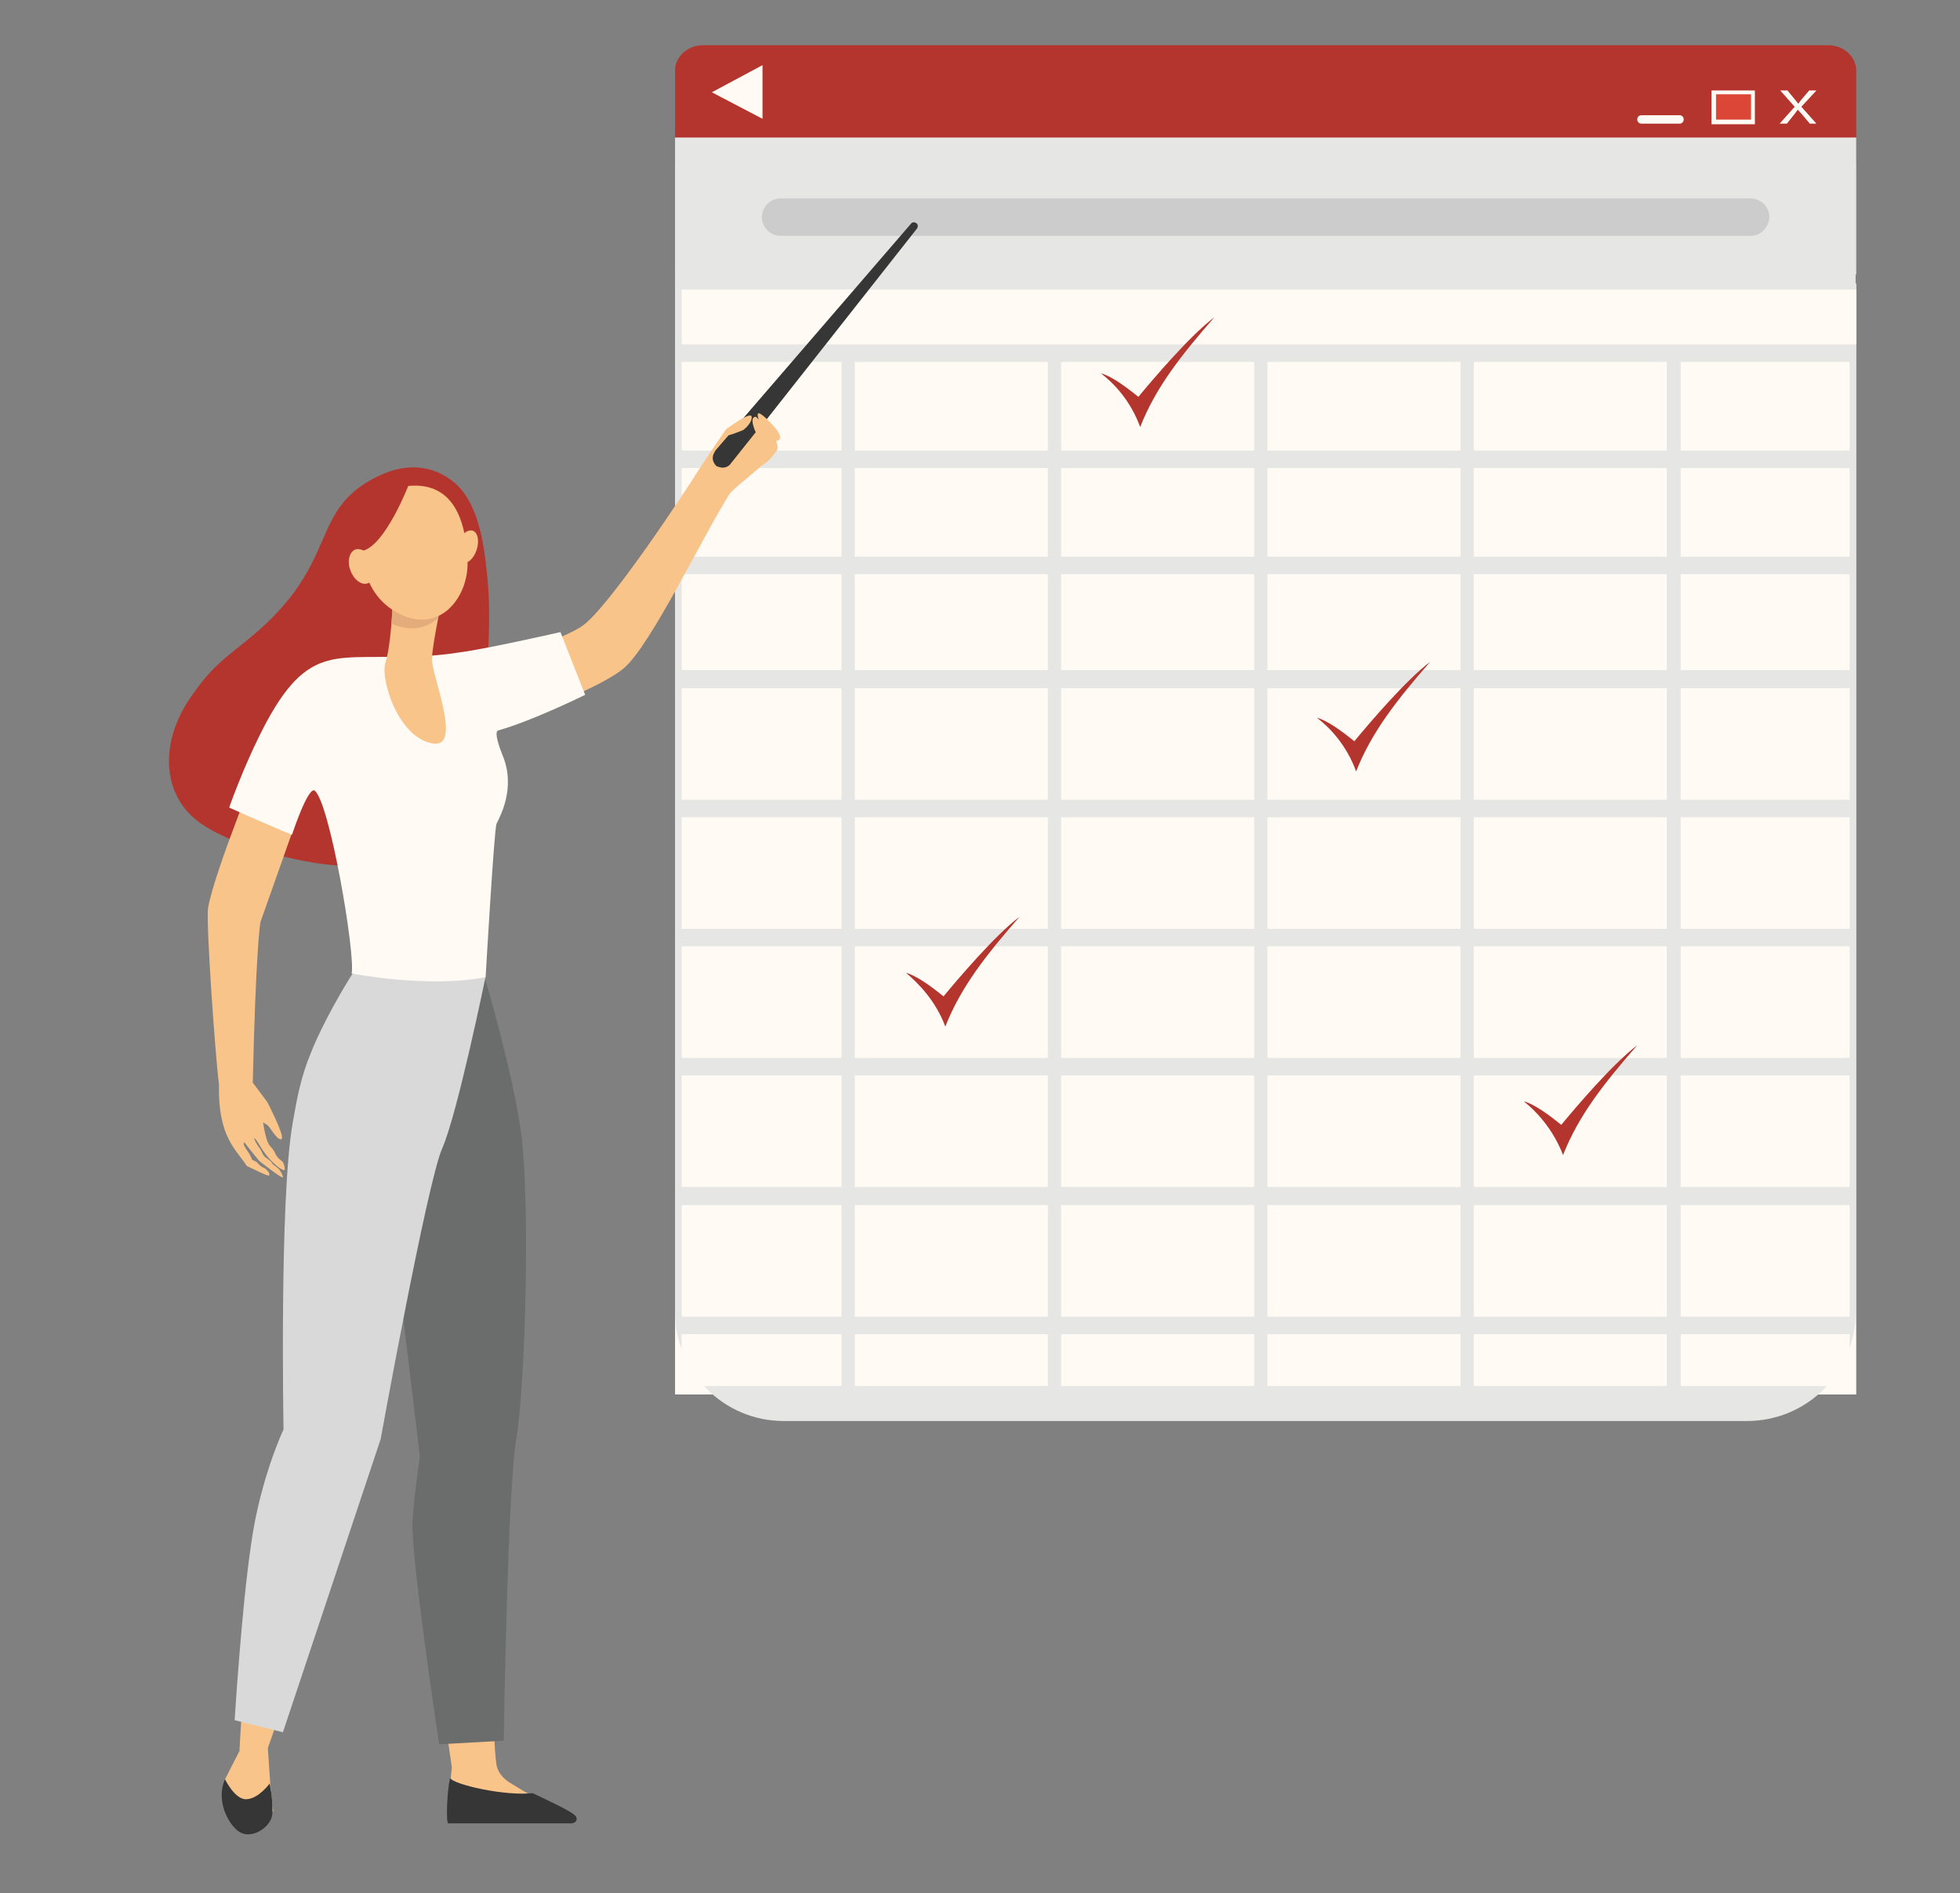 <?xml version="1.0" encoding="utf-8"?>
<!-- Generator: Adobe Illustrator 22.1.0, SVG Export Plug-In . SVG Version: 6.00 Build 0)  -->
<svg version="1.1" id="Слой_1" xmlns="http://www.w3.org/2000/svg" xmlns:xlink="http://www.w3.org/1999/xlink" x="0px" y="0px"
	 viewBox="0 0 324.9 313.9" style="enable-background:new 0 0 324.9 313.9;" xml:space="preserve">
<rect x="0" y="0" width="324.9" height="313.9" fill="#808080" stroke="none"/>
<style type="text/css">
	.st0{fill:#FFFBF4;}
	.st1{fill:#E6E6E5;}
	.st2{fill:#B3352E;}
	.st3{fill:#CCCCCC;}
	.st4{fill:#DC4637;}
	.st5{fill:#F9C48A;}
	.st6{fill:#6B6C6C;}
	.st7{fill:#353635;}
	.st8{fill:#D8D9D8;}
	.st9{fill:#E5AC7B;}
</style>
<g>
	<g>
		<g>
			<g>
				<rect x="111.9" y="47" class="st0" width="195.8" height="184.2"/>
			</g>
			<path class="st1" d="M111.9,217.6v-192c0-10,8.1-18,18-18h159.7c10,0,18,8.1,18,18v192c0,10-8.1,18-18,18H129.9
				C120,235.6,111.9,227.5,111.9,217.6z"/>
			<path class="st2" d="M303.1,7.5H116.5c-2.5,0-4.6,1.9-4.6,4.2v15.7h195.8V11.7C307.7,9.4,305.6,7.5,303.1,7.5z"/>
			<polygon class="st0" points="118,15.3 126.4,19.7 126.4,10.8 			"/>
			<rect x="111.9" y="22.8" class="st1" width="195.8" height="22.7"/>
			<path class="st3" d="M290.2,39.1H129.4c-1.7,0-3.1-1.4-3.1-3.1l0,0c0-1.7,1.4-3.1,3.1-3.1h160.8c1.7,0,3.1,1.4,3.1,3.1l0,0
				C293.2,37.7,291.9,39.1,290.2,39.1z"/>
			<g>
				<g>
					<rect x="141.7" y="156.9" class="st0" width="32" height="18.5"/>
					<rect x="141.7" y="135.5" class="st0" width="32" height="18.5"/>
					<rect x="141.7" y="199.8" class="st0" width="32" height="18.5"/>
					<rect x="141.7" y="178.3" class="st0" width="32" height="18.5"/>
					<rect x="141.7" y="77.6" class="st0" width="32" height="14.7"/>
					<rect x="141.7" y="95.2" class="st0" width="32" height="15.9"/>
					<rect x="142.8" y="96.7" class="st0" width="29.8" height="13"/>
					<rect x="141.7" y="114.1" class="st0" width="32" height="18.5"/>
					<rect x="244.3" y="178.3" class="st0" width="32" height="18.5"/>
					<rect x="175.9" y="199.8" class="st0" width="32" height="18.5"/>
					<rect x="244.3" y="156.9" class="st0" width="32" height="18.5"/>
					<rect x="244.3" y="114.1" class="st0" width="32" height="18.5"/>
					<rect x="244.3" y="135.5" class="st0" width="32" height="18.5"/>
					<rect x="210.1" y="199.8" class="st0" width="32" height="18.5"/>
					<rect x="244.3" y="199.8" class="st0" width="32" height="18.5"/>
					<rect x="141.7" y="60" class="st0" width="32" height="14.7"/>
					<rect x="175.9" y="178.3" class="st0" width="32" height="18.5"/>
					<rect x="175.9" y="156.9" class="st0" width="32" height="18.5"/>
					<rect x="244.3" y="95.2" class="st0" width="32" height="15.9"/>
					<rect x="175.9" y="60" class="st0" width="32" height="14.7"/>
					<rect x="175.9" y="77.6" class="st0" width="32" height="14.7"/>
					<rect x="175.9" y="114.1" class="st0" width="32" height="18.5"/>
					<rect x="210.1" y="178.3" class="st0" width="32" height="18.5"/>
					<rect x="175.9" y="95.2" class="st0" width="32" height="15.9"/>
					<rect x="175.9" y="135.5" class="st0" width="32" height="18.5"/>
					<rect x="210.1" y="77.6" class="st0" width="32" height="14.7"/>
					<rect x="210.1" y="95.2" class="st0" width="32" height="15.9"/>
					<rect x="210.1" y="156.9" class="st0" width="32" height="18.5"/>
					<rect x="210.1" y="60" class="st0" width="32" height="14.7"/>
					<rect x="210.1" y="114.1" class="st0" width="32" height="18.5"/>
					<rect x="210.1" y="135.5" class="st0" width="32" height="18.5"/>
					<rect x="278.6" y="199.8" class="st0" width="28" height="18.5"/>
					<rect x="175.9" y="221.2" class="st0" width="32" height="8.6"/>
					<rect x="210.1" y="221.2" class="st0" width="32" height="8.6"/>
					<rect x="244.3" y="221.2" class="st0" width="32" height="8.6"/>
					<rect x="113" y="221.2" class="st0" width="26.5" height="8.6"/>
					<rect x="113" y="199.8" class="st0" width="26.5" height="18.5"/>
					<rect x="141.7" y="221.2" class="st0" width="32" height="8.6"/>
					<rect x="278.6" y="221.2" class="st0" width="28" height="8.6"/>
					<rect x="278.6" y="178.3" class="st0" width="28" height="18.5"/>
					<rect x="278.6" y="95.2" class="st0" width="28" height="15.9"/>
					<rect x="244.3" y="77.6" class="st0" width="32" height="14.7"/>
					<rect x="245.5" y="79.1" class="st0" width="29.8" height="11.8"/>
					<rect x="278.6" y="114.1" class="st0" width="28" height="18.5"/>
					<rect x="278.6" y="77.6" class="st0" width="28" height="14.7"/>
					<rect x="278.6" y="135.5" class="st0" width="28" height="18.5"/>
					<rect x="278.6" y="156.9" class="st0" width="28" height="18.5"/>
					<rect x="113" y="178.3" class="st0" width="26.5" height="18.5"/>
					<rect x="278.6" y="60" class="st0" width="28" height="14.7"/>
					<rect x="244.3" y="60" class="st0" width="32" height="14.7"/>
					<rect x="113" y="95.2" class="st0" width="26.5" height="15.9"/>
					<rect x="113" y="48" class="st0" width="194.7" height="9.1"/>
					<rect x="113" y="156.9" class="st0" width="26.5" height="18.5"/>
					<rect x="113" y="135.5" class="st0" width="26.5" height="18.5"/>
					<rect x="113" y="114.1" class="st0" width="26.5" height="18.5"/>
					<rect x="113" y="60" class="st0" width="26.5" height="14.7"/>
					<rect x="113" y="77.6" class="st0" width="26.5" height="14.7"/>
				</g>
			</g>
			<path class="st0" d="M278.4,20.5h-6.3c-0.4,0-0.7-0.3-0.7-0.7l0,0c0-0.4,0.3-0.7,0.7-0.7h6.3c0.4,0,0.7,0.3,0.7,0.7l0,0
				C279.1,20.2,278.8,20.5,278.4,20.5z"/>
			<g>
				<rect x="283.7" y="15" class="st0" width="7.2" height="5.6"/>
				
					<rect x="285.2" y="14.8" transform="matrix(-1.836970e-16 1 -1 -1.836970e-16 305.058 -269.569)" class="st4" width="4.2" height="5.8"/>
			</g>
			<g>
				<path class="st0" d="M300,20.5c0,0-1.9-2.3-2-2.3h0c-0.1,0.2-1.8,2.3-1.8,2.3H295l2.5-2.8l-2.4-2.7h1.2c1.3,1.6,1.5,1.8,1.8,2.2
					h0c0.4-0.6,0.7-0.9,1.8-2.2h1.2l-2.5,2.7l2.5,2.8H300z"/>
			</g>
		</g>
		<g>
			<path class="st2" d="M80.9,97c-0.5-5.5-1.2-13.3-5.6-17c-3.6-3-8-3.2-12.3-1.2c-12.2,5.7-6.2,14.3-21.5,26.9
				c-4.8,3.9-6.4,4.9-9.9,9.9c-4.9,7.1-4.8,15.2,0.4,19.9c5.4,4.9,20.6,8.4,26.1,8c15.8-1.1,20.5-17.7,21.6-24.1
				C80.8,113,81.4,103.5,80.9,97z"/>
			<path class="st5" d="M52,127.9l-8-4.1c0,0-8.5,20.7-9.5,26.7c-0.4,2.2,1.2,24.8,1.8,29.3c-0.2,8.8,2.9,10.8,4.6,13.5
				c0,0,3.6,1.8,3.7,1.6c0.2-0.3-0.2-0.8-0.7-1.2c-0.2-0.1-0.5-0.2-0.7-0.4c-0.2-0.1-0.4-0.4-0.6-0.6c-0.5-0.3-0.8-0.4-0.8-0.4
				s-0.2-0.6-0.6-1.2c-0.3-0.4-0.6-0.9-0.7-1.1c-0.3-0.8,0.1-0.5,0.1-0.5c0.4,0.6,2.4,3,2.4,3s3.8,3,3.9,2.7c0-0.1-0.1-0.7-0.7-1.4
				c-0.2-0.2-0.6-0.5-0.9-0.7c-0.2-0.2-0.3-0.5-0.6-0.7c-0.2-0.2-0.6-0.4-0.8-0.6c-0.4-0.4-0.5-0.9-0.7-1.2
				c-0.9-1.2-1.3-2.2-0.9-1.8c0.6,0.6,1.5,3,4.1,4.9c0.5,0.3,0.8,0.4,0.8,0.2c0-0.1,0-0.7-0.3-1.2c-0.2-0.3-0.7-0.5-1-1
				c-0.2-0.2-0.3-0.6-0.5-0.9c-0.7-1.1-1.1-0.5-1.8-4.7c0.4,0.2,0.7,0.4,0.9,0.6c0.3,0.3,1.7,2.7,2.2,2.1c0.5-0.5-2.4-6.1-2.4-6.1
				l-2.4-3.2c0.5-21.4,1.2-26.6,1.3-26.7L52,127.9z"/>
			<path class="st5" d="M66.3,196.3l5.2,45.6c0,0-2.5,9.6-2.2,12.4c0.3,2.7,5.6,38.7,5.6,38.7l-0.2,2l-0.1,5.9l19.8,0.1
				c0,0-4.2-1.9-10-5.5c-0.4-0.3-1.8-1.2-2.1-2.9c-1.6-11.1,1.9-48,1.9-48l2.4-48.1L66.3,196.3z"/>
			<path class="st6" d="M72.8,289.2l10.7-0.6c0,0,0.6-41.3,2.1-50.2c1.5-9,2.3-38.9,0.8-50.4c-1.3-9.9-6-25.8-6-25.8l-16.5,3.3
				l-3.3,0.8l9,75.2c0,0-0.8,5.1-1.2,10.3C67.9,257,72.8,289.2,72.8,289.2z"/>
			<path class="st5" d="M50.6,204.7c-1.1,0.3-2.8,39.4-3.7,41.2c-5.8,11-7.2,44.4-7.2,44.4l-2.4,4.7l0.6,4.5c0,0,4.4,2.5,7.4,0.8
				l-0.5-4.5l-0.4-6l14.7-41.7l8.1-42.5L50.6,204.7z"/>
			<path class="st7" d="M74.3,302.3h20.5c0.8-0.1,0.9-0.7,0.7-1.1c-0.5-0.8-4.5-2.6-7.2-3.9c-4.7,0.5-13-1.4-13.7-2.5
				C74.1,297,73.9,302.2,74.3,302.3z"/>
			<path class="st7" d="M37.3,295c0,0,1.7,3.5,3.6,3.3c2-0.1,3.8-2.6,3.8-2.6s0.7,3.4,0.4,5.3c-0.3,1.9-3.1,3.8-5.1,2.9
				C38.2,303.1,35.6,298.8,37.3,295z"/>
			<path class="st8" d="M59.3,157.1c0,0-0.5,3.6-0.9,4.4c-1.3,2-4.9,8.1-6.8,12.9c-1.8,4.3-2.4,7.9-3.1,11.9
				C46.3,198.9,47,237,47,237s-3.9,8.2-5.4,19.2c-1.6,10.9-2.7,29-2.7,29l8,2l16.2-48.6c0,0,7.7-42.5,10.2-48.2
				c2.5-5.6,7.2-28.5,7.2-28.5L59.3,157.1z"/>
			<path class="st5" d="M47.1,229.1C47.1,229.1,47.1,229.1,47.1,229.1L47.1,229.1z"/>
			<path class="st5" d="M128.7,74c-0.2-1.7-4.8-3-6.2-3.4c-1.4-0.4-0.5-0.1-2,0.4c-0.2,0.1-4.8,7.1-4.8,7.1
				c-1.4,2.3-14.7,22.6-19.2,25.7c-4.6,3.1-22.8,8.6-22.8,8.6L72.9,124c0,0,25.1-8.6,30.5-13.2c4.5-3.8,13.3-22.3,17.6-29l0,0
				C122.2,80.3,128.9,75.7,128.7,74z"/>
			<path class="st0" d="M64.6,108.9c-11.2,0.2-15.5-1.6-24.2,18.8c-1.5,3.6-2.4,6.1-2.4,6.2c0,0,7.6,3.4,10.4,4.5
				c0,0,2.7-8.2,3.8-7.3c2.5,2.2,6.7,26.9,6.1,30.3c0,0,12.8,2.5,22.2,0.6c0,0,1.4-24.3,1.8-25.4c0.5-1.1,3.3-5.9,1-11.4
				c-0.4-1-1.5-3.9-0.7-4.1c5.7-1.6,14.4-5.9,14.4-5.9l-4.1-10.4c0,0-12.7,2.9-17,3.4C72.2,108.8,68.5,108.9,64.6,108.9
				C64.7,108.9,64.6,108.9,64.6,108.9z"/>
			<path class="st5" d="M65.1,100.1c0,0-0.3,7.1-1.2,9.7c-0.9,2.6,1.9,12.1,7.5,13.4c5.6,1.4,0.1-11.2,0.2-14
				c0.1-2.7,1.9-10.9,1.9-10.9L65.1,100.1z"/>
			<path class="st9" d="M72.6,102.5c0.4-2.2,0.9-4.1,0.9-4.1l-8.4,1.7c0,0-0.1,1.4-0.2,3.3C68,104.8,70.7,104.2,72.6,102.5z"/>
			<path class="st5" d="M66.7,80.7c0,0-3.3,0.9-5.2,4.2c-1.9,3.3-2.9,12.6,4.2,16.6c7,4,12-2.4,11.8-8.4
				C77.3,87.1,75.6,79.2,66.7,80.7z"/>
			<path class="st5" d="M79,91.2c-0.5,1.5-1.6,2.4-2.5,2.1c-0.9-0.3-1.1-1.7-0.6-3.2c0.5-1.5,1.6-2.4,2.5-2.1
				C79.2,88.3,79.5,89.7,79,91.2z"/>
			<path class="st2" d="M67.7,80.5c0,0-3.8,9.8-7.5,10.8c-3.7,1-3.4,5.9-3.4,5.9S56.4,86,59.8,83.3C63.1,80.6,67.7,80.5,67.7,80.5z"
				/>
			<path class="st5" d="M61.8,93.2c0.6,1.5,0.2,3.1-0.8,3.5c-1,0.4-2.3-0.5-2.9-2.1c-0.6-1.5-0.2-3.1,0.8-3.5
				C60,90.8,61.3,91.7,61.8,93.2z"/>
			<path class="st7" d="M152,37.9L121.2,77l0,0c-0.6,0.7-1.6,0.9-2.4,0.3c-0.7-0.6-0.9-1.6-0.3-2.4c0,0,0,0,0-0.1L151,37.1l0,0
				c0.2-0.3,0.6-0.3,0.9-0.1C152.2,37.2,152.2,37.6,152,37.9z"/>
			<path class="st5" d="M125.4,71.5l-4.3,5.4l0,0c-0.5,0.7-1.5,0.8-2.2,0.4c0.1,0.2,0.2,0.3,0.4,0.4c0.7,0.6,1.8,0.5,2.4-0.3l0,0
				l4.4-5.6C125.9,71.7,125.7,71.6,125.4,71.5z"/>
			<path class="st5" d="M125.3,69.1c0,0,4.6,4,3.4,5.7c-1.3,1.9-2.9,2.9-3,2.3c-0.1-0.6,1-3.3,1-3.3s-1.4-1.8-1.7-2.8
				C124.7,70.1,124.5,69.1,125.3,69.1z"/>
			<path class="st5" d="M123.2,71.3c0,0-2.9,1.2-3,0.9c-0.2-0.4,0.4-1.2,0.4-1.2s3.9-2.9,4-1.9C124.7,70.2,123.2,71.3,123.2,71.3z"
				/>
			<path class="st5" d="M128.2,70.6c0,0-2.5-2.8-2.6-1.9c-0.1,1.1,2,4.4,3,4.4C129.6,73.1,129.6,72.1,128.2,70.6z"/>
		</g>
	</g>
</g>
<path class="st2" d="M182.5,61.9c1.6,0.4,4,2.1,6.2,3.9c2.4-2.9,8.5-10.1,12.6-13.2c-5.5,6.3-9.7,11.6-12.3,18.2
	C187.4,66.4,184.6,63.5,182.5,61.9z"/>
<path class="st2" d="M218.3,119c1.6,0.4,4,2.1,6.2,3.9c2.4-2.9,8.5-10.1,12.6-13.2c-5.5,6.3-9.7,11.6-12.3,18.2
	C223.2,123.5,220.4,120.6,218.3,119z"/>
<path class="st2" d="M150.2,161.3c1.6,0.4,4,2.1,6.2,3.9c2.4-2.9,8.5-10.1,12.6-13.2c-5.5,6.3-9.7,11.6-12.3,18.2
	C155.1,165.9,152.2,163,150.2,161.3z"/>
<path class="st2" d="M252.6,182.6c1.6,0.4,4,2.1,6.2,3.9c2.4-2.9,8.5-10.1,12.6-13.2c-5.5,6.3-9.7,11.6-12.3,18.2
	C257.4,187.1,254.6,184.2,252.6,182.6z"/>
</svg>
